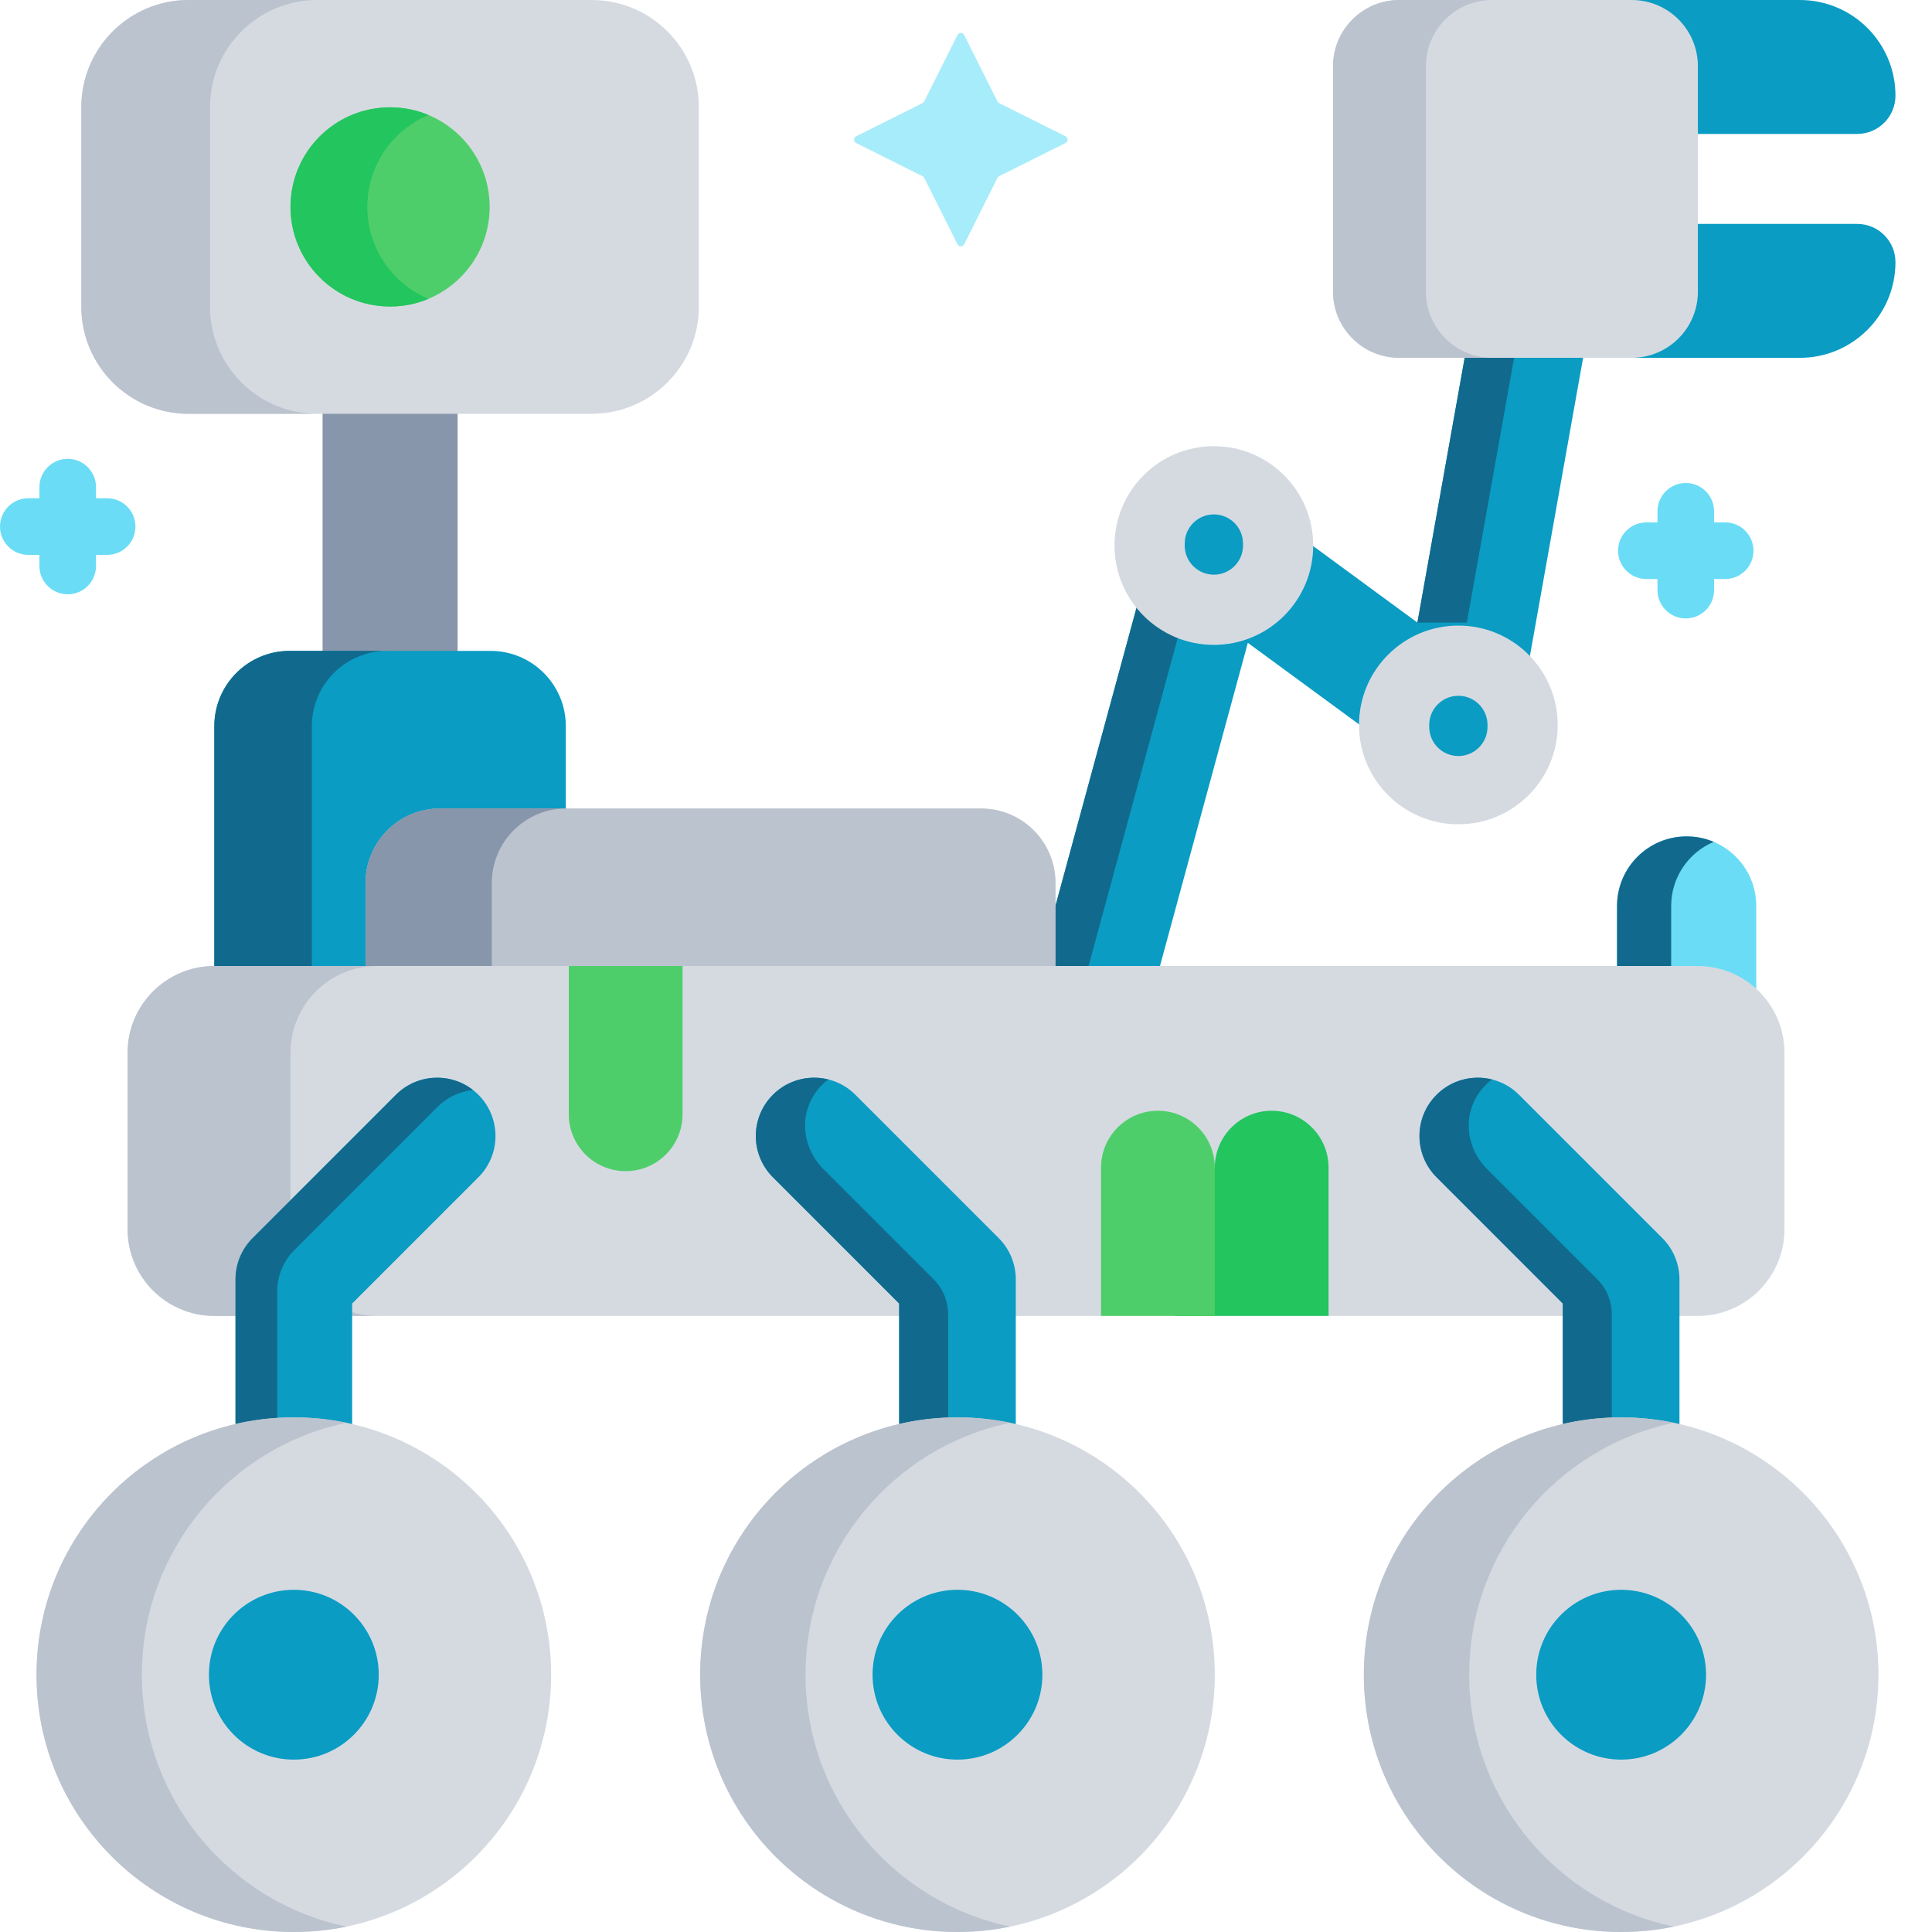 <svg width="80" height="80" viewBox="0 0 80 80" fill="none" xmlns="http://www.w3.org/2000/svg">
<g clip-path="url(#clip0_3458_26273)">
<path d="M69.84 34.632C68.248 34.632 66.958 35.923 66.958 37.515V42.905H72.723V37.515C72.723 35.923 71.432 34.632 69.84 34.632Z" fill="#6ADCF6"/>
<path d="M70.961 34.86C69.926 35.297 69.2 36.32 69.2 37.514V42.905H66.958V37.514C66.958 35.923 68.249 34.633 69.841 34.633C70.239 34.633 70.617 34.714 70.961 34.86Z" fill="#116A8D"/>
<path d="M13.357 14.817H18.948V29.27H13.357V14.817Z" fill="#8896AB"/>
<path d="M20.313 26.952H11.991C10.271 26.952 8.875 28.347 8.875 30.068V42.313H23.429V30.068C23.429 28.347 22.034 26.952 20.313 26.952Z" fill="#0A9CC3"/>
<path d="M16.03 26.952C14.308 26.952 12.914 28.347 12.914 30.068V42.313H8.875V30.068C8.875 28.347 10.271 26.952 11.992 26.952H16.03Z" fill="#116A8D"/>
<path d="M43.44 50.106C43.23 50.106 43.017 50.079 42.805 50.021C41.518 49.671 40.759 48.344 41.109 47.058L47.933 21.956C48.142 21.188 48.716 20.572 49.467 20.31C50.218 20.047 51.05 20.172 51.692 20.642L58.692 25.779L60.905 13.38C61.139 12.068 62.393 11.193 63.706 11.428C65.019 11.662 65.893 12.916 65.658 14.229L62.765 30.442C62.618 31.263 62.059 31.95 61.285 32.26C60.51 32.57 59.631 32.458 58.959 31.965L51.67 26.617L45.768 48.325C45.476 49.399 44.503 50.106 43.44 50.106Z" fill="#0A9CC3"/>
<path d="M62.952 13.38C63.095 12.578 63.62 11.942 64.305 11.62C64.118 11.533 63.918 11.465 63.706 11.428C62.393 11.194 61.139 12.067 60.905 13.38L58.692 25.779H60.739L62.952 13.38Z" fill="#116A8D"/>
<path d="M43.156 47.058L49.98 21.956C50.167 21.269 50.648 20.705 51.285 20.406C50.719 20.142 50.068 20.1 49.467 20.31C48.716 20.572 48.142 21.188 47.933 21.956L41.109 47.058C40.759 48.344 41.518 49.671 42.805 50.021C43.017 50.079 43.23 50.106 43.44 50.106C43.799 50.106 44.147 50.024 44.462 49.876C43.418 49.388 42.843 48.208 43.156 47.058Z" fill="#116A8D"/>
<path d="M40.623 33.476H18.222C16.517 33.476 15.135 34.858 15.135 36.563V40L26.974 43.587L43.709 40V36.563C43.709 34.858 42.328 33.476 40.623 33.476Z" fill="#BBC3CF"/>
<path d="M30.037 42.93L26.974 43.586L15.135 40V36.563C15.135 34.857 16.516 33.476 18.221 33.476H23.452C21.748 33.476 20.365 34.857 20.365 36.563V40L30.037 42.93Z" fill="#8896AB"/>
<path d="M24.5 17.135H7.805C5.354 17.135 3.367 15.148 3.367 12.697V4.438C3.367 1.987 5.354 0 7.805 0H24.5C26.951 0 28.938 1.987 28.938 4.438V12.697C28.938 15.148 26.951 17.135 24.5 17.135Z" fill="#D5DAE1"/>
<path d="M13.134 17.135H7.806C5.355 17.135 3.367 15.149 3.367 12.697V4.439C3.367 1.988 5.355 0 7.806 0H13.134C10.684 0 8.696 1.988 8.696 4.439V12.697C8.696 15.149 10.684 17.135 13.134 17.135Z" fill="#BBC3CF"/>
<path d="M16.152 12.691C18.43 12.691 20.276 10.845 20.276 8.568C20.276 6.29 18.43 4.444 16.152 4.444C13.875 4.444 12.029 6.29 12.029 8.568C12.029 10.845 13.875 12.691 16.152 12.691Z" fill="#4ECE6A"/>
<path d="M17.743 12.373C17.254 12.579 16.716 12.692 16.151 12.692C13.875 12.692 12.029 10.845 12.029 8.568C12.029 6.29 13.875 4.444 16.151 4.444C16.716 4.444 17.254 4.557 17.743 4.763C16.254 5.384 15.21 6.854 15.21 8.568C15.21 10.282 16.254 11.752 17.743 12.373Z" fill="#22C55E"/>
<path d="M74.527 0H66.958V5.546H76.902C77.778 5.546 78.487 4.836 78.487 3.96C78.487 1.773 76.714 0 74.527 0Z" fill="#0A9CC3"/>
<path d="M74.527 14.817H66.958V9.272H76.902C77.778 9.272 78.487 9.982 78.487 10.857C78.487 13.044 76.714 14.817 74.527 14.817Z" fill="#0A9CC3"/>
<path d="M67.564 0H57.941C56.426 0 55.198 1.228 55.198 2.743V12.075C55.198 13.589 56.426 14.817 57.941 14.817H67.564C69.078 14.817 70.306 13.589 70.306 12.075V2.743C70.306 1.228 69.078 0 67.564 0Z" fill="#D5DAE1"/>
<path d="M61.788 14.817H57.941C56.426 14.817 55.198 13.589 55.198 12.075V2.743C55.198 1.229 56.426 0 57.941 0H61.788C60.273 0 59.045 1.229 59.045 2.743V12.075C59.045 13.589 60.273 14.817 61.788 14.817Z" fill="#BBC3CF"/>
<path d="M60.388 34.132C62.66 34.132 64.501 32.29 64.501 30.018C64.501 27.746 62.66 25.904 60.388 25.904C58.116 25.904 56.274 27.746 56.274 30.018C56.274 32.29 58.116 34.132 60.388 34.132Z" fill="#D5DAE1"/>
<path d="M50.263 26.703C52.535 26.703 54.377 24.861 54.377 22.589C54.377 20.317 52.535 18.476 50.263 18.476C47.991 18.476 46.149 20.317 46.149 22.589C46.149 24.861 47.991 26.703 50.263 26.703Z" fill="#D5DAE1"/>
<path d="M70.298 54.49H55.013L51.285 51.542L45.592 54.49H8.876C6.892 54.49 5.283 52.882 5.283 50.897V43.593C5.283 41.609 6.892 40.001 8.876 40.001H23.552L25.908 41.679L28.263 40.001H70.299C72.282 40.001 73.891 41.609 73.891 43.593V50.897C73.891 52.881 72.282 54.49 70.298 54.49Z" fill="#D5DAE1"/>
<path d="M15.622 54.489H8.876C6.891 54.489 5.283 52.88 5.283 50.897V43.593C5.283 41.608 6.891 40 8.876 40H15.622C13.637 40 12.029 41.608 12.029 43.593V50.897C12.029 52.88 13.637 54.489 15.622 54.489Z" fill="#BBC3CF"/>
<path d="M12.167 71.76C10.834 71.76 9.752 70.679 9.752 69.346V52.976C9.752 52.336 10.007 51.721 10.46 51.269L16.395 45.333C17.338 44.39 18.867 44.39 19.81 45.333C20.753 46.276 20.753 47.804 19.81 48.747L14.582 53.976V69.346C14.582 70.679 13.501 71.76 12.167 71.76Z" fill="#0A9CC3"/>
<path d="M67.128 71.76C68.462 71.76 69.543 70.679 69.543 69.346V52.976C69.543 52.336 69.288 51.721 68.836 51.269L62.9 45.333C61.957 44.39 60.428 44.39 59.485 45.333C58.542 46.276 58.542 47.804 59.485 48.747L64.714 53.976V69.346C64.714 70.679 65.795 71.76 67.128 71.76Z" fill="#0A9CC3"/>
<path d="M39.648 71.76C40.981 71.76 42.062 70.679 42.062 69.346V52.976C42.062 52.335 41.808 51.721 41.355 51.268L35.419 45.332C34.476 44.389 32.947 44.389 32.005 45.332C31.062 46.275 31.062 47.804 32.005 48.747L37.233 53.976V69.346C37.233 70.679 38.314 71.76 39.648 71.76Z" fill="#0A9CC3"/>
<path d="M11.478 53.475V69.845C11.478 70.618 11.842 71.307 12.407 71.748C12.328 71.757 12.248 71.76 12.167 71.76C10.835 71.76 9.753 70.679 9.753 69.346V52.976C9.753 52.335 10.007 51.722 10.46 51.27L16.396 45.333C17.268 44.461 18.64 44.395 19.586 45.137C19.052 45.19 18.532 45.422 18.122 45.831L12.185 51.767C11.733 52.219 11.478 52.834 11.478 53.475Z" fill="#116A8D"/>
<path d="M41.086 71.286C40.633 71.621 40.059 71.804 39.44 71.752C38.181 71.647 37.233 70.555 37.233 69.291V53.977L32.004 48.747C31.061 47.804 31.061 46.276 32.004 45.333C32.627 44.71 33.506 44.499 34.301 44.699C33.969 44.945 33.678 45.292 33.501 45.741C33.138 46.657 33.392 47.703 34.088 48.4L38.655 52.967C39.043 53.355 39.261 53.881 39.261 54.43V68.943C39.261 70.074 40.038 71.023 41.086 71.286Z" fill="#116A8D"/>
<path d="M68.567 71.285C68.114 71.621 67.54 71.803 66.921 71.751C65.662 71.647 64.713 70.554 64.713 69.291V53.977L59.485 48.747C58.542 47.803 58.542 46.276 59.485 45.333C60.108 44.709 60.987 44.499 61.782 44.698C61.45 44.944 61.159 45.292 60.981 45.741C60.619 46.656 60.873 47.703 61.569 48.399L66.136 52.966C66.524 53.354 66.742 53.881 66.742 54.43V68.943C66.742 70.073 67.519 71.023 68.567 71.285Z" fill="#116A8D"/>
<path d="M12.167 80C18.051 80 22.821 75.23 22.821 69.346C22.821 63.462 18.051 58.691 12.167 58.691C6.283 58.691 1.513 63.462 1.513 69.346C1.513 75.23 6.283 80 12.167 80Z" fill="#D5DAE1"/>
<path d="M14.348 79.776C13.643 79.923 12.914 80 12.167 80C6.282 80 1.513 75.229 1.513 69.346C1.513 63.461 6.282 58.691 12.167 58.691C12.914 58.691 13.643 58.769 14.348 58.915C9.511 59.921 5.875 64.208 5.875 69.346C5.875 74.482 9.511 78.77 14.348 79.776Z" fill="#BBC3CF"/>
<path d="M12.167 72.862C14.109 72.862 15.683 71.287 15.683 69.346C15.683 67.404 14.109 65.83 12.167 65.83C10.225 65.83 8.651 67.404 8.651 69.346C8.651 71.287 10.225 72.862 12.167 72.862Z" fill="#0A9CC3"/>
<path d="M39.648 80C45.532 80 50.302 75.23 50.302 69.346C50.302 63.462 45.532 58.691 39.648 58.691C33.763 58.691 28.993 63.462 28.993 69.346C28.993 75.23 33.763 80 39.648 80Z" fill="#D5DAE1"/>
<path d="M41.829 79.776C41.124 79.923 40.394 80 39.648 80C33.763 80 28.993 75.229 28.993 69.346C28.993 63.461 33.763 58.691 39.648 58.691C40.394 58.691 41.124 58.769 41.829 58.915C36.992 59.921 33.355 64.208 33.355 69.346C33.355 74.482 36.992 78.77 41.829 79.776Z" fill="#BBC3CF"/>
<path d="M39.647 72.862C41.589 72.862 43.163 71.287 43.163 69.346C43.163 67.404 41.589 65.83 39.647 65.83C37.706 65.83 36.131 67.404 36.131 69.346C36.131 71.287 37.706 72.862 39.647 72.862Z" fill="#0A9CC3"/>
<path d="M67.129 80C73.013 80 77.783 75.23 77.783 69.346C77.783 63.462 73.013 58.691 67.129 58.691C61.244 58.691 56.474 63.462 56.474 69.346C56.474 75.23 61.244 80 67.129 80Z" fill="#D5DAE1"/>
<path d="M69.31 79.776C68.605 79.923 67.875 80 67.129 80C61.243 80 56.474 75.229 56.474 69.346C56.474 63.461 61.243 58.691 67.129 58.691C67.875 58.691 68.605 58.769 69.31 58.915C64.473 59.921 60.836 64.208 60.836 69.346C60.836 74.482 64.473 78.77 69.31 79.776Z" fill="#BBC3CF"/>
<path d="M67.128 72.862C69.07 72.862 70.644 71.287 70.644 69.346C70.644 67.404 69.07 65.83 67.128 65.83C65.186 65.83 63.612 67.404 63.612 69.346C63.612 71.287 65.186 72.862 67.128 72.862Z" fill="#0A9CC3"/>
<path d="M52.657 45.994C53.958 45.994 55.013 47.049 55.013 48.349V54.489H48.642L50.302 48.349C50.302 47.049 51.356 45.994 52.657 45.994Z" fill="#22C55E"/>
<path d="M47.947 45.994C49.247 45.994 50.302 47.049 50.302 48.349V54.489H45.591V48.349C45.591 47.049 46.646 45.994 47.947 45.994Z" fill="#4ECE6A"/>
<path d="M25.908 48.495C24.607 48.495 23.552 47.441 23.552 46.14V40H28.263V46.14C28.263 47.441 27.208 48.495 25.908 48.495Z" fill="#4ECE6A"/>
<path d="M60.388 31.305C59.721 31.305 59.181 30.765 59.181 30.098V30.018C59.181 29.351 59.721 28.811 60.388 28.811C61.055 28.811 61.595 29.351 61.595 30.018V30.098C61.595 30.765 61.055 31.305 60.388 31.305Z" fill="#0A9CC3"/>
<path d="M50.263 23.796C49.597 23.796 49.056 23.256 49.056 22.589V22.508C49.056 21.842 49.597 21.301 50.263 21.301C50.93 21.301 51.471 21.842 51.471 22.508V22.589C51.471 23.256 50.93 23.796 50.263 23.796Z" fill="#0A9CC3"/>
<path d="M4.436 20.632H3.976V20.172C3.976 19.525 3.452 19 2.804 19C2.157 19 1.632 19.525 1.632 20.172V20.632H1.172C0.525 20.632 0 21.157 0 21.804C0 22.451 0.525 22.976 1.172 22.976H1.632V23.436C1.632 24.083 2.157 24.608 2.804 24.608C3.452 24.608 3.976 24.083 3.976 23.436V22.976H4.436C5.084 22.976 5.608 22.451 5.608 21.804C5.608 21.157 5.084 20.632 4.436 20.632Z" fill="#6ADCF6"/>
<path d="M39.646 10.113L38.271 7.366C38.256 7.335 38.231 7.311 38.201 7.296L35.452 5.922C35.336 5.865 35.336 5.7 35.452 5.643L38.201 4.269C38.232 4.254 38.256 4.229 38.271 4.199L39.646 1.452C39.704 1.336 39.868 1.336 39.926 1.452L41.301 4.199C41.316 4.229 41.34 4.254 41.37 4.269L44.12 5.643C44.235 5.7 44.235 5.865 44.12 5.922L41.37 7.296C41.34 7.311 41.316 7.335 41.301 7.366L39.926 10.113C39.868 10.228 39.704 10.228 39.646 10.113Z" fill="#A7ECFA"/>
<path d="M71.436 21.632H70.976V21.172C70.976 20.525 70.452 20 69.804 20C69.157 20 68.632 20.525 68.632 21.172V21.632H68.172C67.525 21.632 67 22.157 67 22.804C67 23.451 67.525 23.976 68.172 23.976H68.632V24.436C68.632 25.083 69.157 25.608 69.804 25.608C70.452 25.608 70.976 25.083 70.976 24.436V23.976H71.436C72.084 23.976 72.608 23.451 72.608 22.804C72.608 22.157 72.084 21.632 71.436 21.632Z" fill="#6ADCF6"/>
</g>
<defs>
<clipPath id="clip0_3458_26273">
<rect width="80" height="80" fill="white"/>
</clipPath>
</defs>
</svg>
